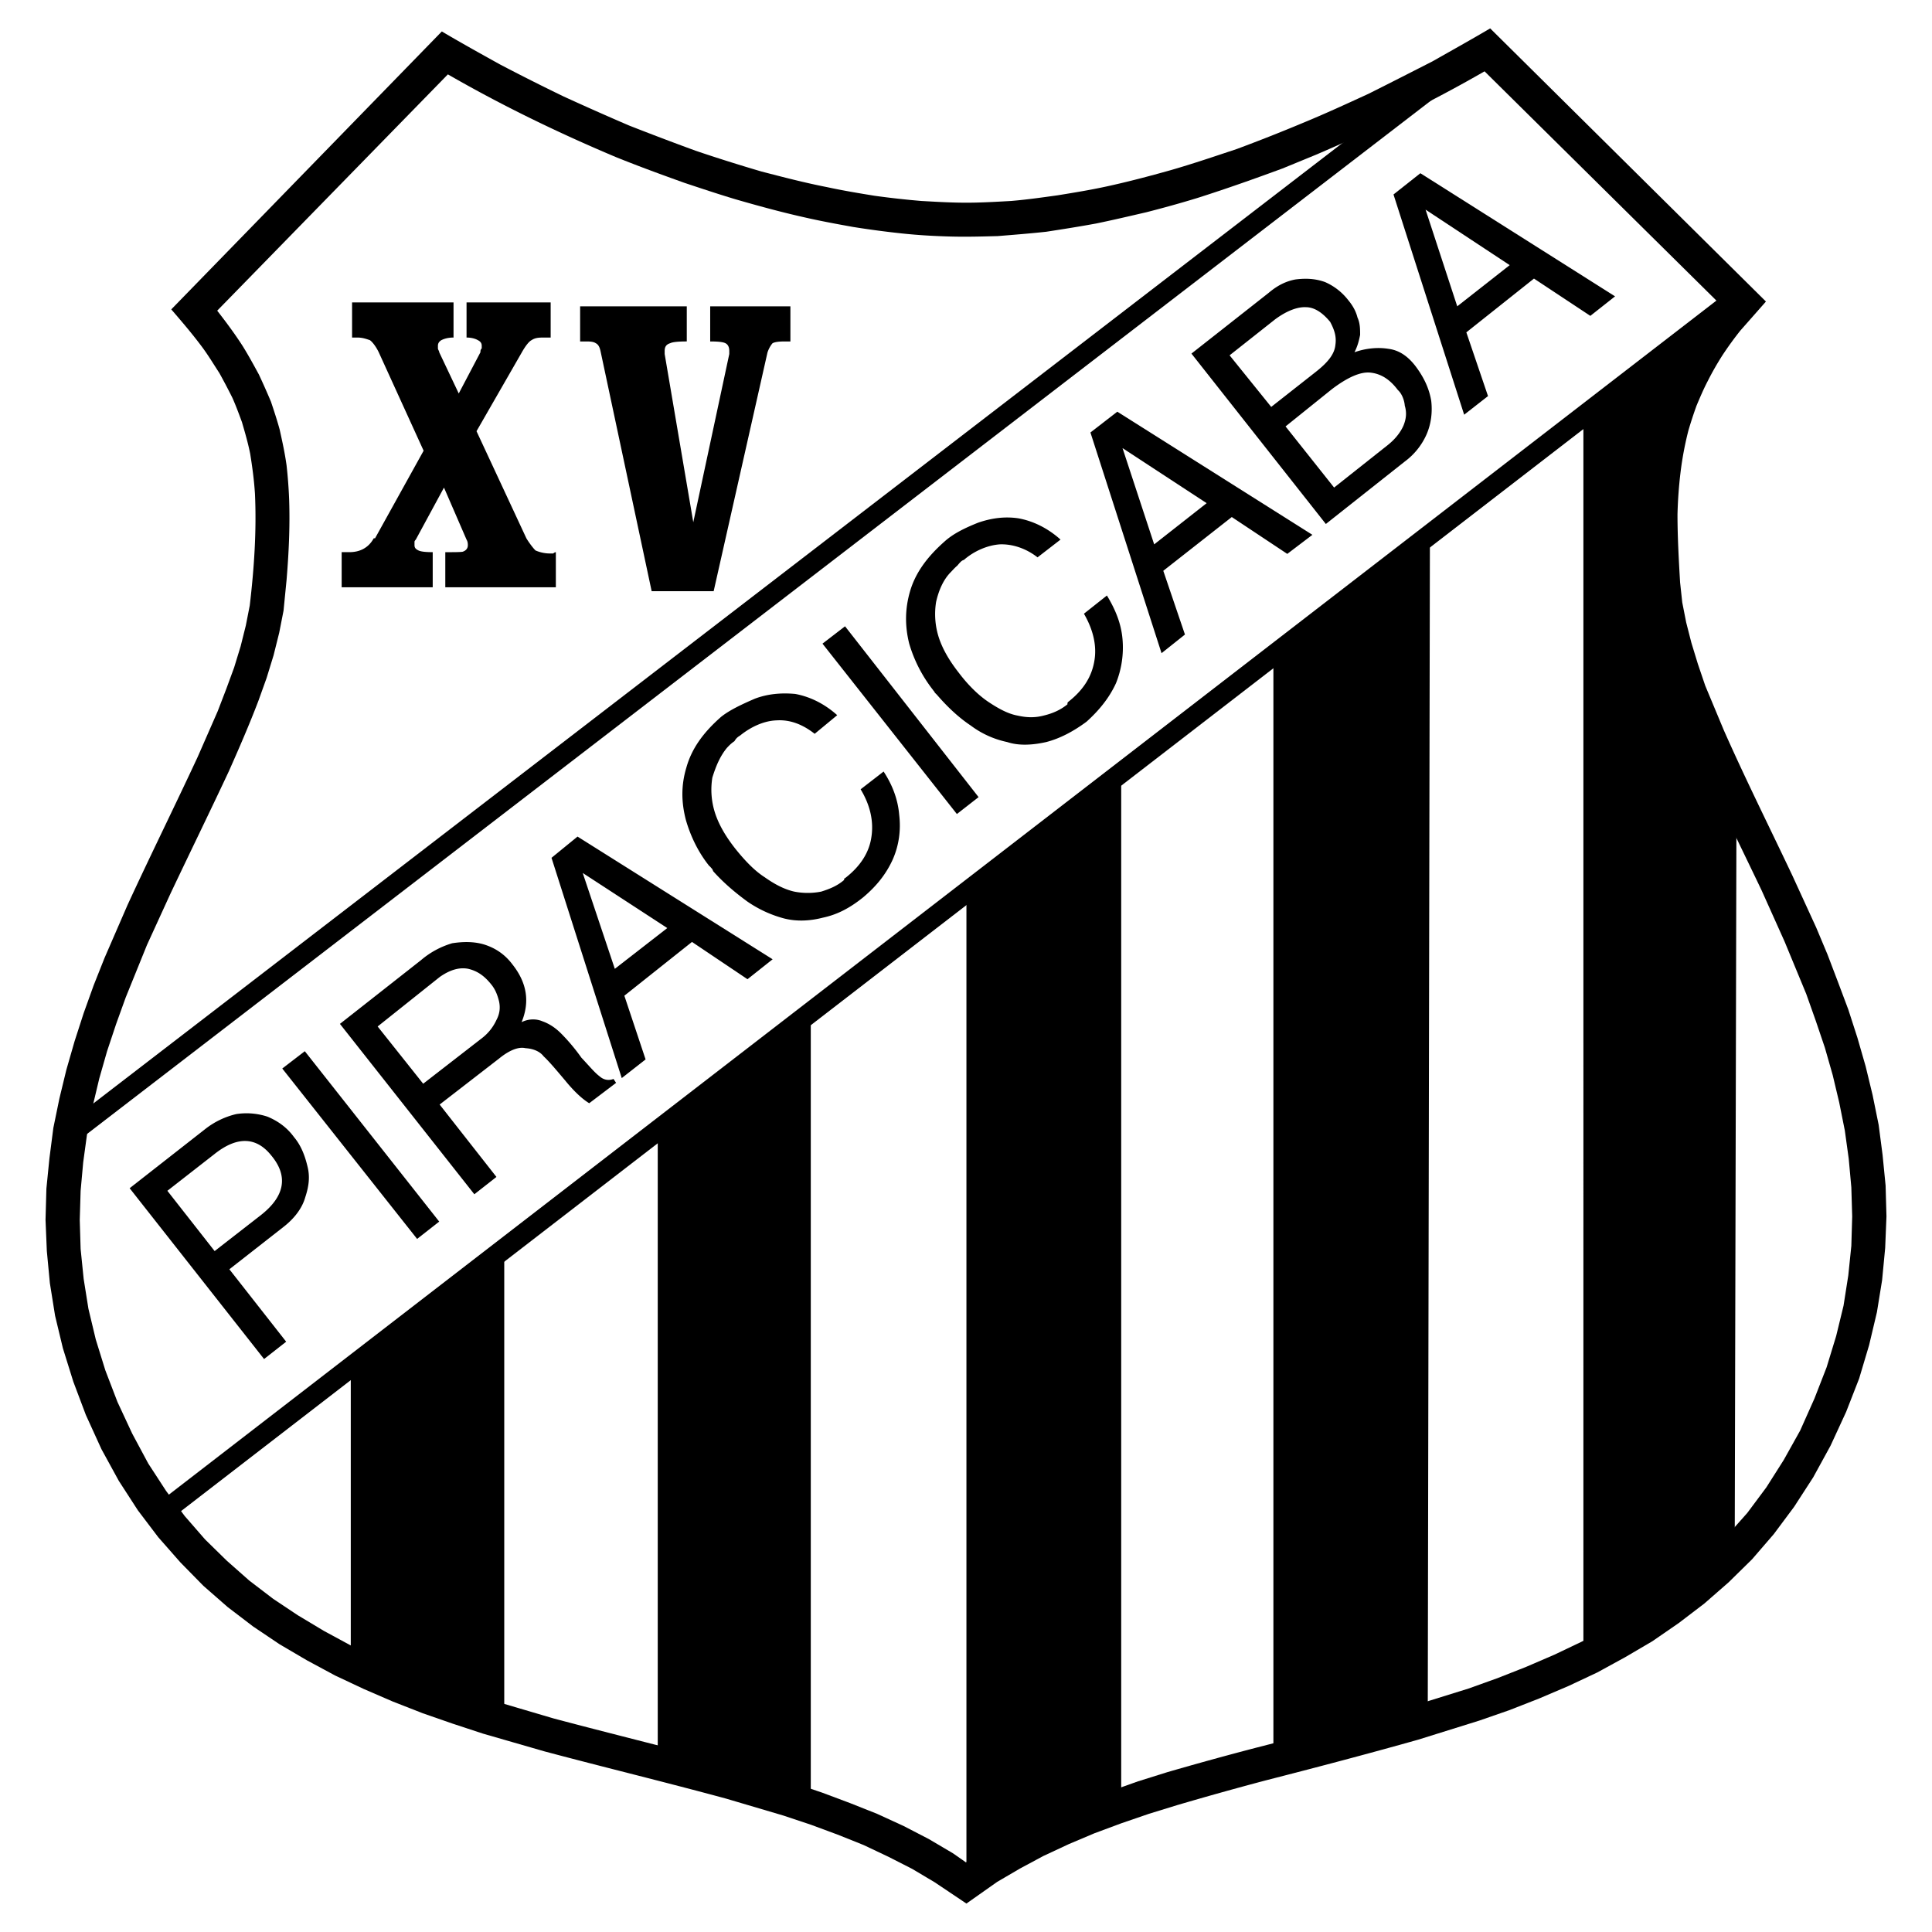 <svg xmlns="http://www.w3.org/2000/svg" width="2500" height="2500" viewBox="0 0 192.756 192.756"><g fill-rule="evenodd" clip-rule="evenodd"><path fill="#fff" d="M0 0h192.756v192.756H0V0z"/><path d="M93.264 187.801l-2.25-1.34-2.379-1.211-2.466-1.168-2.595-1.039-2.682-.994-2.725-.908-5.71-1.688c-6.056-1.645-12.112-3.113-18.125-4.715l-6.143-1.773-3.028-.996-2.984-1.037-2.985-1.168-2.898-1.254-2.855-1.342-2.812-1.514-2.725-1.6-2.639-1.773-2.552-1.947-2.422-2.119-2.292-2.336-2.207-2.51-2.033-2.682-1.903-2.941-1.73-3.158-1.558-3.418-1.254-3.33-1.038-3.33-.779-3.244-.519-3.246-.303-3.199-.13-3.115.086-3.115.303-3.027.39-3.027.605-2.941.692-2.855.822-2.855.909-2.811.995-2.77 1.082-2.725 2.292-5.277c2.292-4.975 4.715-9.862 7.008-14.794l1.99-4.542.865-2.25.778-2.119.649-2.12.519-2.077.39-1.989c.433-3.677.692-7.441.519-11.161-.086-1.341-.26-2.639-.476-3.979-.216-1.082-.519-2.12-.822-3.158-.303-.822-.605-1.644-.952-2.422a64.547 64.547 0 0 0-1.297-2.466c-.562-.865-1.082-1.73-1.687-2.552-.995-1.341-2.033-2.552-3.115-3.807L44.081 3.138c1.903 1.125 3.85 2.206 5.796 3.287a217.926 217.926 0 0 0 6.359 3.201 297.24 297.24 0 0 0 6.531 2.898 301.22 301.22 0 0 0 6.619 2.509c2.163.735 4.369 1.427 6.575 2.076 2.163.562 4.326 1.125 6.532 1.557 1.601.346 3.158.605 4.758.865 1.557.216 3.114.389 4.672.519 1.514.086 2.985.173 4.499.173 1.428 0 2.942-.086 4.456-.173 1.557-.13 3.07-.346 4.629-.562 1.6-.26 3.201-.52 4.801-.865 2.207-.477 4.326-1.038 6.488-1.644 2.25-.649 4.412-1.385 6.619-2.12a173.872 173.872 0 0 0 6.574-2.596c2.207-.908 4.369-1.904 6.533-2.898 2.162-1.082 4.281-2.164 6.4-3.245 1.904-1.081 3.852-2.163 5.754-3.288l27.512 27.252-2.553 2.898a33.72 33.72 0 0 0-1.816 2.509c-.52.822-.994 1.644-1.428 2.509-.432.822-.777 1.644-1.125 2.466a41.384 41.384 0 0 0-.82 2.509 32.897 32.897 0 0 0-.779 4.153 44.129 44.129 0 0 0-.303 4.196c0 2.25.129 4.542.26 6.792l.215 1.989.391 1.99.52 2.033.648 2.12.734 2.163 1.859 4.456c2.164 4.888 4.543 9.646 6.836 14.491l2.379 5.19 1.125 2.683 1.037 2.725 1.039 2.768.908 2.812.822 2.855.691 2.854.607 2.986.389 2.984.303 3.07.086 3.072-.129 3.156-.305 3.201-.518 3.201-.779 3.287-.994 3.332-1.299 3.33-1.557 3.375-1.73 3.158-1.904 2.941-2.031 2.725-2.164 2.508-2.336 2.295-2.422 2.117-2.553 1.947-2.637 1.818-2.727 1.6-2.768 1.514-2.855 1.342-2.941 1.254-2.984 1.168-2.986 1.037-6.098 1.904c-5.062 1.428-10.166 2.77-15.227 4.066-2.943.779-5.883 1.6-8.824 2.465l-2.812.865-2.77.951-2.68.996-2.553 1.08-2.51 1.17-2.336 1.254-2.293 1.34-3.071 2.164-3.156-2.117z"/><path d="M87.51 180.967l-2.725-1.082-2.769-1.037-2.812-.951-5.839-1.73c-6.057-1.645-12.112-3.115-18.125-4.715l-6.013-1.773-2.985-.953-2.898-.994-2.855-1.125-2.812-1.168-2.726-1.297-2.638-1.428-2.596-1.557-2.466-1.645-2.379-1.816-2.25-1.99-2.163-2.119-2.033-2.336-1.86-2.51-1.773-2.725-1.601-2.984-1.471-3.158-1.211-3.158-.952-3.07-.735-3.072-.476-2.984-.303-2.984-.086-2.898.086-2.898.259-2.855.39-2.854.562-2.77.649-2.725.779-2.725.908-2.727.952-2.639 2.12-5.233 2.336-5.104c1.946-4.11 3.937-8.176 5.84-12.242 1.038-2.336 2.033-4.629 2.941-7.008l.822-2.292.692-2.25.562-2.25.433-2.206.303-3.071c.217-2.639.346-5.234.26-7.917a47.528 47.528 0 0 0-.26-3.504c-.173-1.254-.433-2.422-.692-3.59-.26-.952-.562-1.86-.865-2.769a76.225 76.225 0 0 0-1.211-2.725c-.519-.952-1.038-1.904-1.601-2.812-.778-1.211-1.644-2.379-2.552-3.546L44.686 7.42c5.407 3.114 11.03 5.839 16.784 8.262 2.25.908 4.499 1.73 6.791 2.552 1.688.562 3.375 1.125 5.105 1.644 2.249.649 4.455 1.255 6.748 1.773 1.687.39 3.331.692 5.018.995a93.99 93.99 0 0 0 4.888.649c1.644.173 3.201.259 4.802.303 1.601.043 3.115 0 4.714-.043 1.602-.13 3.246-.259 4.846-.433 1.688-.259 3.33-.519 4.975-.822 1.688-.347 3.33-.735 5.018-1.125 1.688-.433 3.418-.908 5.104-1.427 2.855-.908 5.668-1.904 8.48-2.941l3.373-1.385c5.754-2.465 11.377-5.19 16.783-8.305l23.402 23.142c-.951 1.081-1.773 2.206-2.553 3.374a47.077 47.077 0 0 0-1.643 2.812c-.434.952-.865 1.861-1.256 2.812-.303.951-.605 1.859-.908 2.812a51.68 51.68 0 0 0-.777 3.72c-.131 1.212-.26 2.423-.348 3.634a80.222 80.222 0 0 0 .088 7.224l.129 1.774.217 2.162.432 2.25.562 2.206.693 2.293.822 2.249 1.859 4.629c2.205 4.931 4.586 9.733 6.922 14.621l2.291 5.104 2.164 5.234.951 2.682.908 2.682.779 2.727.648 2.725.562 2.811.389 2.812.26 2.855.086 2.898-.086 2.941-.303 2.941-.475 3.027-.736 3.027-.951 3.115-1.213 3.115-1.428 3.201-1.643 2.941-1.73 2.725-1.902 2.553-2.035 2.293-2.162 2.162-2.248 1.947-2.381 1.816-2.465 1.688-2.553 1.557-2.682 1.383-2.725 1.299-2.812 1.211-2.855 1.125-2.896 1.039-5.971 1.859c-5.018 1.428-10.078 2.725-15.139 4.023-2.986.777-5.971 1.6-8.955 2.465l-2.898.908-2.811.996-2.77 1.037-2.725 1.125-2.639 1.211-2.51 1.342-2.422 1.471-1.297.908-1.298-.908-2.422-1.428-2.509-1.299-2.637-1.21z" fill="#fff"/><path d="M96.421 89.825l15.442-12.588v102.345l-15.442 7.658V89.825zM127.047 65.341l15.617-12.588-.217 118.524-15.4 4.543V65.341zM157.977 42.069l15.486-12.631c-13.713 17.346-8.35 34.562-.217 51.736l-.174 73.624-15.096 11.246V42.069h.001zM34.997 136.369l15.312-11.808v47.408l-15.312-6.055v-29.545zM65.623 112.707l15.269-11.766v78.944l-15.269-4.281v-62.897zM146.08 41.376l-7.051-21.974 2.682-2.119 19.424 12.284-2.467 1.947-5.623-3.72-6.748 5.364 2.162 6.359-2.379 1.859zM132.281 52.278l-13.41-17 7.701-6.057c.863-.735 1.729-1.168 2.682-1.341 1.037-.13 1.988-.086 2.941.259a5.906 5.906 0 0 1 2.293 1.774c.432.519.779 1.082.951 1.773.26.562.26 1.168.26 1.73-.131.648-.26 1.124-.562 1.729 1.082-.389 2.293-.519 3.373-.345 1.039.129 1.904.692 2.682 1.687.822 1.081 1.385 2.206 1.602 3.504.129 1.124 0 2.293-.477 3.374a6.78 6.78 0 0 1-2.162 2.682l-7.874 6.231zM115.887 65.168l-7.094-22.018 2.682-2.076 19.464 12.285-2.507 1.903-5.537-3.677-6.834 5.364 2.162 6.359-2.336 1.86zM93.48 69.32l-.216-.216c-.043-.13-.129-.173-.173-.26a13.821 13.821 0 0 1-2.379-4.628c-.433-1.731-.433-3.461.087-5.234.519-1.773 1.644-3.375 3.46-4.975.866-.779 2.033-1.341 3.332-1.86 1.254-.433 2.596-.648 4.021-.433 1.428.26 2.898.952 4.197 2.12l-2.293 1.773c-1.168-.908-2.51-1.341-3.764-1.297-1.211.086-2.553.649-3.59 1.557-.217.043-.39.259-.649.562-.303.26-.52.519-.649.648-.735.736-1.211 1.817-1.47 2.985a7.601 7.601 0 0 0 .259 3.504c.39 1.211 1.082 2.379 2.033 3.59.952 1.254 1.947 2.206 2.898 2.854 1.039.693 1.99 1.212 2.941 1.384.953.217 1.773.217 2.596 0 .908-.216 1.688-.562 2.379-1.124v-.13l.043-.086c1.559-1.211 2.379-2.552 2.641-4.109.258-1.471-.088-3.072-1.039-4.715l2.293-1.816c.863 1.427 1.426 2.812 1.557 4.369a9.553 9.553 0 0 1-.648 4.369c-.65 1.427-1.645 2.682-2.941 3.85-1.342.995-2.684 1.687-4.023 2.033-1.342.303-2.725.389-3.893 0a9.198 9.198 0 0 1-3.634-1.644c-1.17-.778-2.295-1.816-3.376-3.071zM84.31 62.486l13.323 17.043-2.164 1.687L82.06 64.217l2.25-1.731zM71.159 86.926s-.086-.217-.13-.26c-.129-.13-.173-.216-.259-.26-1.082-1.341-1.86-2.941-2.336-4.585-.476-1.817-.476-3.503.043-5.234.519-1.86 1.644-3.46 3.46-5.061.865-.692 2.076-1.254 3.374-1.817 1.254-.476 2.596-.605 4.022-.476 1.428.26 2.898.952 4.196 2.12l-2.249 1.859c-1.211-.951-2.466-1.427-3.807-1.341-1.211.043-2.509.606-3.634 1.514-.216.129-.39.259-.562.562-.39.26-.605.52-.735.649-.692.822-1.125 1.861-1.471 2.985a7.546 7.546 0 0 0 .26 3.503c.389 1.211 1.081 2.379 2.033 3.591 1.038 1.297 1.989 2.249 2.941 2.854 1.039.735 1.99 1.211 2.942 1.428a6.994 6.994 0 0 0 2.682 0c.822-.26 1.601-.562 2.293-1.168v-.129l.086-.044c1.514-1.167 2.422-2.552 2.638-4.152.217-1.471-.086-3.071-1.081-4.715l2.292-1.773c.909 1.385 1.428 2.812 1.557 4.326.173 1.471 0 2.985-.648 4.456-.649 1.427-1.601 2.639-2.941 3.763-1.341 1.082-2.596 1.731-4.023 2.034-1.341.346-2.639.389-3.85.086a11.802 11.802 0 0 1-3.677-1.687c-1.123-.822-2.334-1.817-3.416-3.028zM62.032 107.561l-7.008-21.976 2.596-2.119 19.465 12.242-2.508 1.989-5.537-3.72-6.748 5.365 2.119 6.357-2.379 1.862zM47.325 119.152l-13.41-17 8.089-6.358a8.467 8.467 0 0 1 3.114-1.687c1.125-.173 2.207-.173 3.201.13 1.082.346 2.034.952 2.812 1.99 1.47 1.859 1.73 3.764.908 5.754.692-.348 1.471-.348 2.076-.088.735.26 1.341.693 1.86 1.211a19.108 19.108 0 0 1 2.033 2.424c.778.822 1.298 1.471 1.817 1.859.433.389.952.434 1.384.26l.26.389-2.682 2.033c-.648-.389-1.471-1.125-2.422-2.293-.909-1.08-1.644-1.945-2.12-2.377-.389-.52-1.082-.779-1.816-.822-.736-.174-1.687.258-2.639 1.037l-5.927 4.586 5.667 7.223-2.205 1.729zM30.411 104.879l13.41 17-2.206 1.728-13.453-17 2.249-1.728zM22.884 126.637l5.667 7.225-2.206 1.729-13.41-17.043 7.57-5.926a7.977 7.977 0 0 1 3.071-1.471 6.678 6.678 0 0 1 3.114.26c1.038.432 1.947 1.08 2.639 2.033.692.822 1.082 1.816 1.341 2.898.26.994.173 1.945-.216 3.113-.303 1.082-1.082 2.121-2.206 2.984l-5.364 4.198zM41.485 53.834s-.13.13-.13.217v.346c0 .26.13.389.39.519.26.129.778.173 1.427.173v3.503h-9.084v-3.503h.779c1.038 0 1.903-.433 2.422-1.384h.13l4.845-8.738-4.456-9.776c-.26-.562-.648-1.082-.908-1.255-.389-.129-.736-.259-1.254-.259h-.519v-3.504h10.122v3.504c-.562 0-.952.129-1.211.259-.216.13-.346.303-.346.562v.26c0 .13.13.259.13.389l1.947 4.11 2.163-4.11c0-.129 0-.259.13-.389v-.26c0-.26-.13-.433-.39-.562-.216-.129-.605-.259-1.125-.259v-3.504h8.392v3.504h-.605c-.52 0-.909 0-1.298.259-.26.13-.605.562-.995 1.255l-4.499 7.83 4.974 10.685c.26.432.649.952.909 1.211.389.173.909.303 1.427.303h.346s.13-.129.259-.129v3.503h-11.03v-3.503c.822 0 1.471 0 1.73-.044.389-.129.519-.389.519-.648 0-.13 0-.346-.13-.562l-2.25-5.19-2.811 5.187zM72.76 35.32v-.129-.173c0-.389-.13-.649-.39-.779-.26-.129-.779-.173-1.514-.173v-3.504h8.002v3.504h-.518c-.606 0-.995.043-1.255.173-.13.13-.39.52-.519.952l-5.364 23.792h-6.186l-5.104-23.965c-.086-.389-.216-.649-.476-.779-.259-.173-.649-.173-1.038-.173h-.519v-3.504H68.52v3.504c-.735 0-1.384.043-1.644.173-.432.13-.562.39-.562.779v.302l2.855 16.784L72.76 35.32z"/><path fill="#fff" d="M145.389 30.562l5.234-4.109-8.393-5.537 3.159 9.646zM126.83 40.598l4.457-3.504c1.211-.952 1.859-1.774 1.945-2.682.131-.865-.129-1.557-.518-2.293-.779-.952-1.602-1.47-2.424-1.47-.82-.043-1.902.346-3.07 1.211l-4.543 3.59 4.153 5.148zM133.104 48.644l5.406-4.283c.693-.562 1.213-1.211 1.516-1.903.26-.648.346-1.254.129-1.989-.043-.562-.303-1.211-.691-1.557-.779-1.039-1.645-1.601-2.682-1.73-.996-.13-2.293.432-3.895 1.643l-4.627 3.72 4.844 6.099zM115.152 54.311l5.235-4.11-8.393-5.493 3.158 9.603zM61.34 96.66l5.234-4.067-8.435-5.494 3.201 9.561zM42.22 108.123l5.969-4.629a4.822 4.822 0 0 0 1.341-1.73c.346-.648.39-1.256.26-1.861-.173-.691-.39-1.211-.778-1.686-.693-.865-1.385-1.342-2.293-1.557-.865-.174-1.817.086-2.855.82l-6.186 4.932 4.542 5.711zM16.699 118.807l4.715 6.014 4.672-3.635c2.336-1.859 2.682-3.85.995-5.883-1.471-1.859-3.374-1.99-5.667-.174l-4.715 3.678z"/><path d="M8.29 113.438l-1.204-1.635L146.789 4.388l1.203 1.633L8.29 113.438zM17.824 150.947l-1.212-1.644L173.029 28.615l1.211 1.644L17.824 150.947z"/></g></svg>
